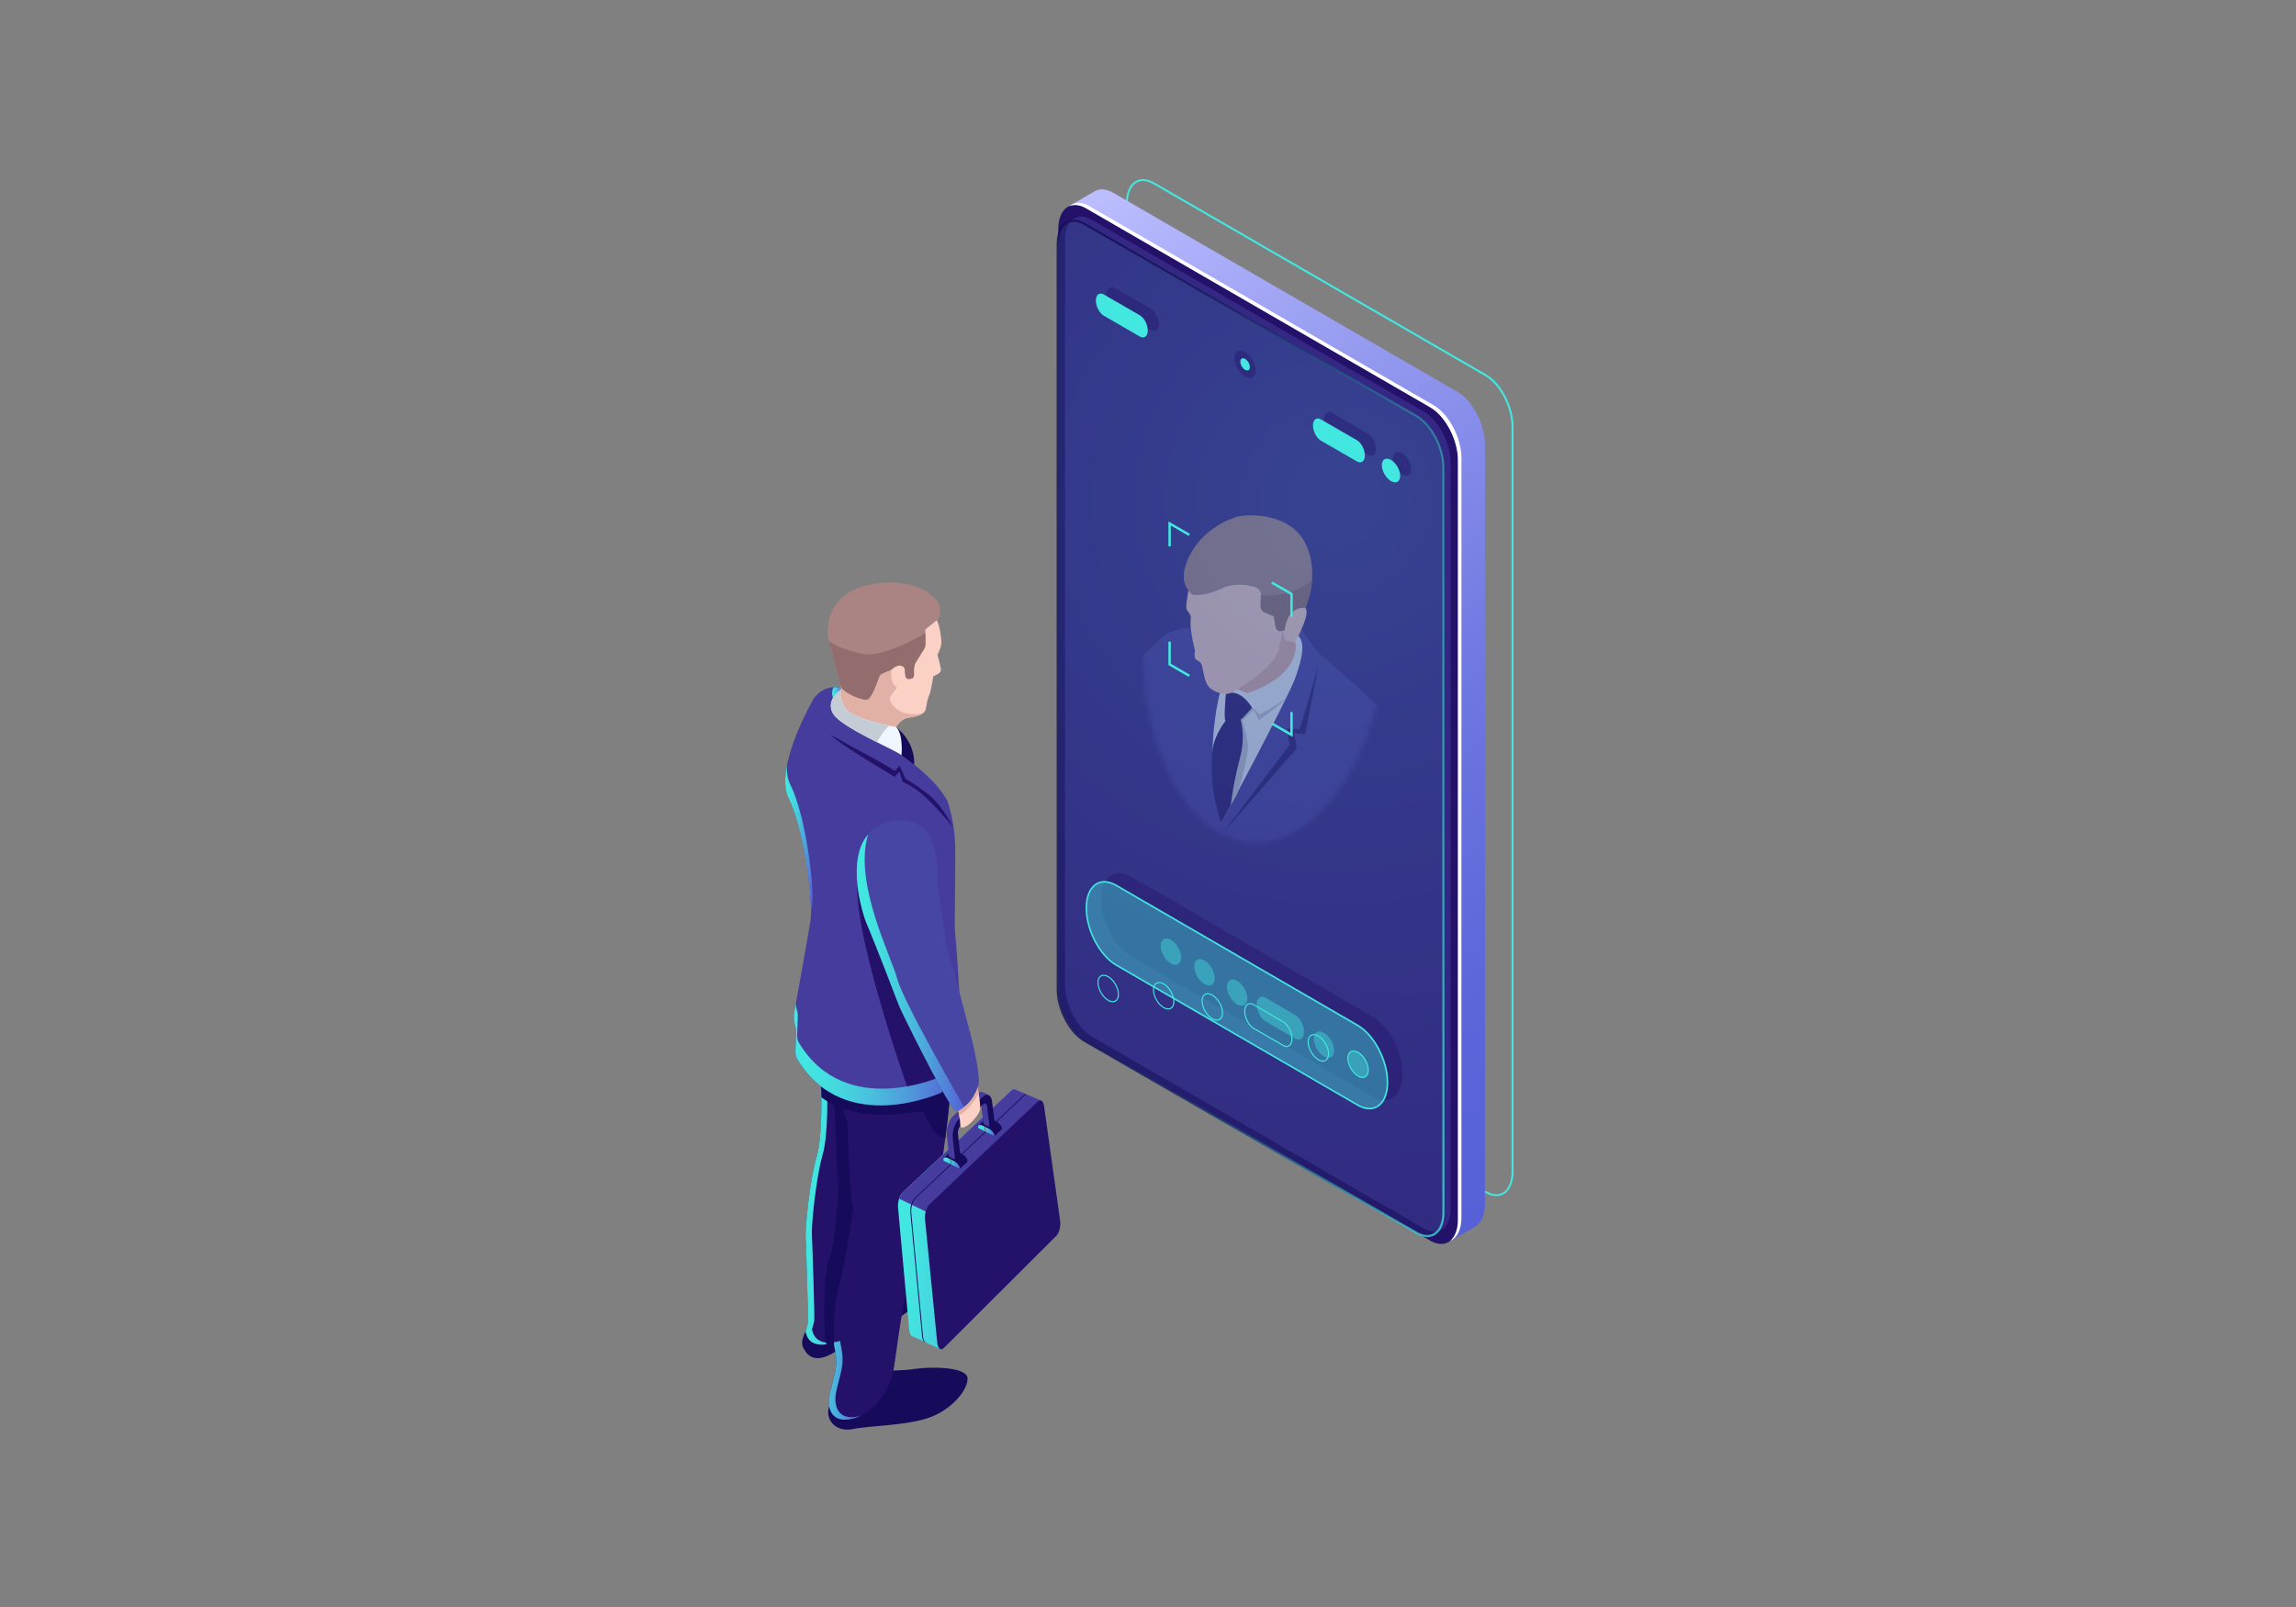 <svg width="500" height="350" viewBox="0 0 500 350" fill="none" xmlns="http://www.w3.org/2000/svg">
<rect x="0" y="0" width="500" height="350" fill="#808080" stroke="none"/>
<path d="M193.185 298.492C193.185 298.492 196.34 298.576 199.349 298.126C202.358 297.676 210.633 297.582 210.706 300.219C210.769 302.887 206.882 307.459 201.564 309.008C196.236 310.567 189.184 310.515 185.673 311.247C182.153 311.979 179.489 309.332 180.617 306.13C181.745 302.96 193.185 298.492 193.185 298.492Z" fill="#160A5B"/>
<path d="M175.435 289.995C175.435 289.995 174.264 292.077 174.829 293.302C175.393 294.536 176.908 297.592 181.902 294.39C186.843 291.209 196.34 286.605 196.34 286.605C196.34 286.605 201.752 283.267 201.418 279.595C201.094 275.953 196.121 276.675 196.121 276.675L175.435 289.995Z" fill="#160A5B"/>
<path d="M206.975 237.512C206.975 237.512 205.178 260.751 200.864 269.823C196.423 279.146 195.274 296.201 194.344 299.518C193.404 302.866 190.458 307.763 185.777 308.956C181.076 310.159 180.313 306.695 180.553 304.592C180.783 302.5 182.089 299.089 182.11 296.839C182.131 294.6 181.65 293.574 181.588 292.559C181.588 292.559 176.249 294.464 175.455 290.006C175.455 290.006 175.894 288.688 175.967 288.018C176.04 287.349 175.58 271.329 175.466 269.404C175.351 267.489 176.354 257.152 177.827 252.066C179.279 247.054 178.83 236.581 178.83 236.581L193.561 233.965L206.975 237.512Z" fill="#24126A"/>
<path d="M177.806 252.056C179.258 247.044 178.809 236.57 178.809 236.57L180.105 236.34C180.157 237.784 180.449 246.991 179.123 251.595C177.66 256.681 176.678 267.008 176.803 268.912C176.929 270.827 177.409 286.825 177.336 287.495C177.263 288.165 176.824 289.483 176.824 289.483C177.629 293.94 182.957 292.036 182.957 292.036C183.03 293.051 183.511 294.076 183.49 296.316C183.479 298.565 182.184 301.966 181.954 304.059C181.724 306.162 182.487 309.625 187.178 308.422C187.324 308.38 187.449 308.317 187.596 308.265C187.021 308.558 186.415 308.809 185.767 308.966C181.066 310.169 180.303 306.706 180.543 304.603C180.773 302.51 182.079 299.099 182.1 296.849C182.121 294.61 181.64 293.386 181.567 292.361C181.567 292.361 176.229 294.474 175.435 290.006C175.435 290.006 175.873 288.688 175.947 288.018C176.02 287.349 175.56 271.329 175.445 269.404C175.32 267.489 176.333 257.151 177.806 252.056Z" fill="url(#paint0_linear_970_32092)"/>
<path d="M183.177 238.098C183.177 238.098 183.239 241.686 184.65 244.679C184.65 244.679 184.629 257.047 185.83 263.325C185.83 263.325 183.897 276.205 182.665 280.317C181.421 284.481 181.578 292.549 181.578 292.549C181.578 292.549 180.972 292.821 180.105 292.884C179.238 292.946 179.217 277 180.544 274.175C181.86 271.36 182.874 259.15 182.383 255.477C181.902 251.846 182.08 241.477 181.432 239.677C180.795 237.888 182.236 236.884 182.236 236.884L183.177 238.098Z" fill="#160A5B"/>
<path d="M195.128 158.346C195.128 158.346 199.255 161.275 199.088 166.528L196.026 165.921C196.016 165.921 196.894 160.104 195.128 158.346Z" fill="#160A5B"/>
<path d="M193.948 242.785C184.148 243.413 178.862 238.966 178.862 238.966C178.841 237.512 178.81 236.57 178.81 236.57L193.541 233.954L206.976 237.512C206.976 237.512 206.621 242.053 205.858 247.902C203.455 248.257 201.052 242.063 201.052 242.063L194.345 242.722C194.345 242.712 203.717 242.157 193.948 242.785Z" fill="#160A5B"/>
<path d="M205.106 237.91C205.106 237.91 183.876 247.797 173.627 230.658C173.335 230.177 173.209 229.581 173.23 228.974L173.387 224.945C173.408 224.433 173.335 223.93 173.188 223.47C172.865 222.466 172.802 221.357 173 220.279C173.815 215.8 175.999 203.747 176.511 200.43C177.127 196.401 175.153 180.56 171.768 173.832C168.445 167.24 177.138 152.257 177.138 152.257C177.138 152.257 179.248 148.793 183.343 149.882C183.343 149.882 179.426 152.728 181.567 155.615C183.73 158.535 190.187 160.763 190.187 160.763C190.187 160.763 202.159 166.822 206.328 174.46C206.328 174.46 207.791 178.467 207.979 183.605C208.167 188.826 207.77 201.487 208 203.255C208.24 205.034 209.034 217.265 208.982 217.851C208.888 218.406 205.106 237.91 205.106 237.91Z" fill="#453C9E"/>
<path d="M181.41 152.015C181.086 151.189 181.191 150.394 181.483 149.693C182.048 149.661 182.643 149.682 183.322 149.871C183.322 149.871 182.121 150.749 181.41 152.015Z" fill="url(#paint1_linear_970_32092)"/>
<path d="M198.691 239.981C198.691 239.981 186.133 205.149 186.708 192.656C187.251 180.633 204.782 216.951 204.782 216.951L205.095 237.909C205.106 237.909 201.115 239.594 198.691 239.981Z" fill="#24126A"/>
<path d="M173.543 219.995C173.689 220.455 173.763 220.958 173.742 221.46L173.595 225.446C173.574 226.043 173.7 226.639 173.992 227.121C184.2 244.082 205.314 234.309 205.314 234.309C205.314 234.309 208.041 220.33 208.887 215.852C208.95 216.94 208.981 217.693 208.96 217.829C208.898 218.405 205.105 237.908 205.105 237.908C205.105 237.908 183.876 247.796 173.627 230.657C173.334 230.176 173.209 229.579 173.23 228.973L173.386 224.944C173.407 224.431 173.334 223.929 173.188 223.469C172.864 222.464 172.801 221.355 173 220.278C173.083 219.807 173.188 219.242 173.303 218.624C173.324 219.085 173.397 219.556 173.543 219.995Z" fill="url(#paint2_linear_970_32092)"/>
<path d="M172.091 170.85C175.466 177.515 177.44 193.21 176.824 197.196C176.772 197.563 176.688 198.054 176.594 198.609C176.636 192.875 174.745 179.785 171.736 173.821C170.806 171.969 170.848 169.427 171.36 166.748C171.318 168.286 171.517 169.709 172.091 170.85Z" fill="url(#paint3_linear_970_32092)"/>
<path d="M204.98 198.399C204.51 195.616 204.218 192.833 204.165 190.05C204.061 185.226 202.671 177.316 194.271 178.885C182.34 181.114 187.491 198.337 188.818 201.371C190.155 204.426 195.525 218.322 195.807 219.117C196.079 219.86 204.656 237.449 207.738 241.676C208.02 242.063 208.511 242.105 208.846 241.791C210.058 240.64 212.774 237.919 213.108 236.235C213.537 234.079 211.667 226.42 211.667 226.42C211.667 226.42 206.704 207.523 206.297 206.655C205.994 206.006 205.753 202.93 204.98 198.399Z" fill="#4846A5"/>
<path d="M194.919 158.723C194.919 158.723 195.838 156.546 198.001 156.274C200.153 156.002 201.376 155.374 201.585 154.558C201.794 153.742 201.794 152.769 202.305 151.555C202.817 150.352 203.225 147.401 203.214 147.338C203.204 147.265 204.823 146.742 204.896 146.02C204.97 145.298 204.102 142.735 204.186 142.536C204.28 142.337 205.126 140.747 205.001 139.522C204.865 138.309 204.698 136.54 204.029 135.065C203.371 133.59 198.785 124.675 187.094 129.498C175.173 134.416 184.252 144.325 183.061 150.938C183.061 150.938 181.985 152.35 183.949 154.684C185.924 157.038 191.628 157.436 194.919 158.723Z" fill="#FCD1C5"/>
<path d="M183.949 154.684C181.985 152.35 183.061 150.938 183.061 150.938C183.228 150.017 183.186 149.023 183.04 147.998L187.741 148.814C187.741 148.814 194.637 142.473 194.167 145.8C193.686 149.17 195.378 149.714 195.378 149.714L193.968 151.576C193.602 152.058 193.822 152.602 194.125 153.114C196.131 156.536 200.937 155.395 200.947 155.395C200.351 155.803 199.369 156.117 198.022 156.285C195.869 156.557 194.94 158.733 194.94 158.733C191.628 157.436 185.923 157.038 183.949 154.684Z" fill="#E2B1A6"/>
<path d="M204.5 131.623C204.5 131.623 205.346 134.019 204.03 135.065C202.713 136.111 201.512 137.095 201.512 137.095L201.543 140.182C201.543 140.632 201.428 141.061 201.188 141.437L199.527 144.084C199.203 144.597 199.036 145.194 199.036 145.8V147.077C199.036 147.454 198.764 147.768 198.409 147.82L197.97 147.883C197.583 147.935 197.228 147.652 197.176 147.244L196.977 145.487C196.977 145.487 196.089 144.084 194.146 145.811L192.401 146.564C191.91 146.774 191.534 147.182 191.346 147.705C190.866 149.075 189.821 151.796 189.037 152.256C187.972 152.884 183.855 150.812 183.312 149.871C182.769 148.929 181.39 142.651 180.533 139.679C179.687 136.729 180.209 129.436 188.954 127.427C197.657 125.439 203.267 129.017 204.5 131.623Z" fill="#AA8383"/>
<path d="M183.322 149.871C182.779 148.929 181.4 142.651 180.543 139.68C180.543 139.68 183.949 141.898 188.379 142.494C192.808 143.091 201.522 137.922 201.522 137.922L201.543 140.182C201.543 140.632 201.428 141.061 201.187 141.438L199.526 144.085C199.202 144.597 199.035 145.194 199.035 145.801V147.077C199.035 147.454 198.763 147.768 198.408 147.82L197.969 147.883C197.583 147.935 197.228 147.653 197.175 147.245L196.977 145.487C196.977 145.487 196.089 144.085 194.146 145.811L191.628 146.91C191.628 146.91 190.102 151.639 189.047 152.267C187.992 152.874 183.876 150.802 183.322 149.871Z" fill="#936D6D"/>
<path d="M183.145 150.174C183.145 150.174 179.697 152.392 181.41 155.405C183.144 158.45 195.702 163.682 196.319 164.488C196.319 164.488 196.779 159.863 195.117 158.346C195.117 158.346 185.527 156.651 184.043 154.202C182.57 151.764 183.145 150.174 183.145 150.174Z" fill="#F0F6FF"/>
<path d="M183.145 150.174C183.145 150.174 182.559 151.775 184.043 154.202C185.171 156.054 190.928 157.477 193.665 158.063C193.665 158.063 192.652 158.67 190.959 161.663C187.094 159.706 182.413 157.195 181.41 155.416C179.697 152.382 183.145 150.174 183.145 150.174Z" fill="#C4CCD6"/>
<path d="M180.805 159.999C180.805 159.999 186.394 163.138 189.131 164.561C191.869 165.984 194.867 167.888 194.867 167.888L195.912 166.8L197.186 169.594C197.186 169.594 201.512 172.147 203.549 174.302C205.597 176.479 207.164 179.356 207.383 180.015C207.383 180.015 201.919 172.89 197.677 170.839L196.539 170.274L195.881 168.045L194.846 169.196C194.825 169.207 182.508 161.903 180.805 159.999Z" fill="#24126A"/>
<path d="M195.797 261.076C195.974 260.5 196.246 259.998 196.57 259.695L220.244 237.491C220.86 236.916 221.466 237.324 221.612 238.402L224.903 263.294C225.06 264.455 224.663 265.91 224.026 266.538L203.946 286.324L204.729 293.826L198.544 290.97V290.959C198.262 290.781 198.064 290.352 198.001 289.703L195.556 262.928C195.525 262.321 195.608 261.662 195.797 261.076Z" fill="url(#paint4_linear_970_32092)"/>
<path d="M226.773 239.72L221.111 237.313L220.933 237.24C220.724 237.198 220.494 237.271 220.264 237.491L196.59 259.694C196.266 259.997 195.995 260.5 195.807 261.075L196.674 261.494L201.615 263.879L222.364 243.957L226.773 239.72Z" fill="#453C9E"/>
<path d="M230.023 269.174L205.575 293.553C204.896 294.233 204.238 293.763 204.113 292.496L201.438 265.532C201.323 264.361 201.762 262.917 202.42 262.289L225.98 239.929C226.585 239.353 227.212 239.761 227.359 240.849L230.869 265.909C231.036 267.081 230.66 268.535 230.023 269.174Z" fill="#24126A"/>
<path d="M200.999 291.011L198.45 264.141C198.335 262.98 198.785 261.536 199.443 260.918L223.065 238.642C223.253 238.464 223.441 238.38 223.618 238.38C223.389 238.286 223.127 238.349 222.866 238.6L199.244 260.877C198.586 261.494 198.147 262.938 198.252 264.099L200.801 290.969C200.884 291.838 201.198 292.361 201.626 292.361C201.281 292.214 201.062 291.722 200.999 291.011Z" fill="#160A5B"/>
<path d="M209.452 251.303L208.188 250.675C207.906 250.529 207.634 250.487 207.404 250.55L207.3 250.581C207.175 250.613 207.112 250.759 207.133 250.968L207.164 251.209L210.716 252.977L210.685 252.737C210.664 252.527 210.56 252.297 210.413 252.13L210.298 251.994C210.027 251.68 209.734 251.45 209.452 251.303Z" fill="#160A5B"/>
<path d="M209.045 254.557L210.727 252.977L207.195 250.665L205.534 252.214L209.045 254.557Z" fill="#160A5B"/>
<path d="M207.78 252.883L206.516 252.255C206.234 252.109 205.962 252.067 205.733 252.13L205.628 252.161C205.503 252.193 205.44 252.339 205.461 252.548L205.482 252.789L209.045 254.568L209.013 254.327C208.992 254.118 208.888 253.888 208.742 253.72L208.627 253.584C208.355 253.26 208.062 253.03 207.78 252.883Z" fill="url(#paint5_linear_970_32092)"/>
<path d="M207.038 253.553L206.913 252.454L207.018 252.506L207.143 253.605L207.038 253.553Z" fill="#722318"/>
<path d="M206.913 252.454L208.637 250.895L208.731 250.947L207.018 252.506L206.913 252.454Z" fill="#722318"/>
<path d="M216.943 244.251L215.689 243.634C215.407 243.498 215.135 243.456 214.916 243.508L214.822 243.54C214.697 243.571 214.634 243.717 214.665 243.916L214.697 244.157L218.228 245.894L218.196 245.653C218.176 245.454 218.061 245.224 217.914 245.057L217.789 244.921C217.517 244.617 217.225 244.387 216.943 244.251Z" fill="#160A5B"/>
<path d="M216.577 247.442L218.218 245.883L214.707 243.623L213.088 245.14L216.577 247.442Z" fill="#160A5B"/>
<path d="M215.303 245.789L214.049 245.172C213.767 245.036 213.495 244.994 213.276 245.046L213.172 245.078C213.046 245.109 212.983 245.255 213.015 245.454L213.046 245.695L216.588 247.442L216.557 247.202C216.536 247.003 216.421 246.773 216.274 246.605L216.16 246.469C215.888 246.166 215.595 245.936 215.303 245.789Z" fill="url(#paint6_linear_970_32092)"/>
<path d="M214.582 246.448L214.446 245.37L214.551 245.422L214.687 246.5L214.582 246.448Z" fill="#722318"/>
<path d="M214.446 245.371L216.139 243.854L216.222 243.895L214.551 245.423L214.446 245.371Z" fill="#722318"/>
<path d="M206.182 247.232L206.683 251.878L207.801 250.821L207.299 246.312C207.226 245.652 207.519 244.794 207.958 244.397L212.753 239.929C213.181 239.531 213.589 239.73 213.662 240.379L214.195 244.805L215.292 243.769L214.738 239.228C214.561 237.815 213.662 237.376 212.732 238.244L207.623 242.995C206.673 243.895 206.025 245.788 206.182 247.232Z" fill="#453C9E"/>
<path d="M214.456 239.573L212.461 239.416L206.746 245.338L206.537 248.906L206.683 251.888L207.989 252.547V248.823L208.031 246.29L209.212 244.428C209.212 244.428 211.353 242.492 211.374 242.44C211.395 242.367 214.456 239.573 214.456 239.573Z" fill="#453C9E"/>
<path d="M215.511 245.454L214.205 244.806L213.818 241.541L215.051 241.614L215.417 241.667L215.511 245.454Z" fill="#453C9E"/>
<path d="M215.354 238.538L213.954 237.857C213.954 237.857 214.33 238.653 214.341 238.642C214.351 238.632 214.8 238.799 214.811 238.799L215.354 238.538Z" fill="#453C9E"/>
<path d="M207.477 247.881L207.989 252.537L209.107 251.481L208.606 246.96C208.533 246.301 208.825 245.443 209.254 245.046L214.049 240.567C214.477 240.17 214.885 240.368 214.958 241.017L215.501 245.454L216.598 244.418L216.034 239.877C215.856 238.454 214.958 238.014 214.018 238.893L208.909 243.654C207.969 244.533 207.321 246.427 207.477 247.881Z" fill="#160A5B"/>
<path d="M212.754 236.057C212.754 236.057 213.642 240.535 213.422 241.675C213.203 242.816 211.207 245.076 209.985 245.515C208.763 245.955 209.243 244.385 208.951 243.412C208.658 242.45 208.689 240.315 208.689 240.315L212.754 236.057Z" fill="#FCD1C5"/>
<path d="M208.689 240.326L212.753 236.057C212.753 236.057 212.93 236.977 213.108 238.076C213.108 238.087 211.624 241.477 208.835 242.9C208.678 241.843 208.689 240.326 208.689 240.326Z" fill="#E2B1A6"/>
<path d="M213.066 236.382C213.066 236.382 211.677 241.279 208.01 241.854L209.19 236.497C209.19 236.497 212.272 235.482 212.366 235.461C212.46 235.451 213.066 236.382 213.066 236.382Z" fill="#4846A5"/>
<path d="M189.058 181.711C185.757 192.227 194.178 208.445 195.421 213.258C196.675 218.144 209.797 240.85 209.797 240.86L209.786 240.871C209.859 241.007 209.912 241.101 209.912 241.101C209.64 241.331 209.327 241.582 209.076 241.739C208.731 241.886 208.888 241.875 208.501 241.99C208.23 242.053 207.947 241.948 207.749 241.687C204.677 237.46 196.089 219.881 195.818 219.128C195.536 218.333 190.166 204.437 188.828 201.382C187.752 198.934 184.211 187.288 189.058 181.711Z" fill="url(#paint7_linear_970_32092)"/>
<path d="M325.868 260.52C325.106 260.52 324.28 260.28 323.445 259.788L251.137 217.977C247.857 216.083 245.192 210.987 245.192 206.613V44.327C245.192 41.983 245.966 40.194 247.313 39.42C248.442 38.771 249.873 38.876 251.346 39.723L323.654 81.535C326.934 83.429 329.598 88.524 329.598 92.898V255.184C329.598 257.528 328.825 259.317 327.477 260.091C326.986 260.384 326.453 260.52 325.868 260.52ZM248.912 39.42C248.41 39.42 247.93 39.545 247.512 39.786C246.289 40.487 245.6 42.151 245.6 44.338V206.624C245.6 210.861 248.17 215.79 251.336 217.621L323.643 259.432C324.98 260.207 326.265 260.311 327.258 259.746C328.48 259.045 329.17 257.381 329.17 255.195V92.908C329.17 88.671 326.6 83.743 323.434 81.911L251.127 40.09C250.364 39.639 249.601 39.42 248.912 39.42Z" fill="#42E8E0"/>
<path d="M315.505 270.471L311.723 260.196L245.266 221.764C241.933 219.839 239.227 214.659 239.227 210.212L239.238 63.182L232.562 45.028L238.412 41.648V41.658C239.478 41.031 240.857 41.083 242.382 41.962L317.354 85.322C320.687 87.247 323.393 92.427 323.393 96.874L323.382 262.246C323.382 264.643 322.599 266.338 321.355 267.091V267.101L315.505 270.471Z" fill="url(#paint8_linear_970_32092)"/>
<path d="M311.472 88.712L236.5 45.352C233.168 43.427 230.462 45.467 230.462 49.924L230.451 215.297C230.451 219.744 233.157 224.924 236.49 226.849L311.462 270.209C314.794 272.134 317.5 270.094 317.5 265.636L317.511 100.263C317.511 95.817 314.805 90.637 311.472 88.712Z" fill="#24126A"/>
<path d="M317.49 265.637L317.501 100.264C317.501 95.817 314.795 90.638 311.462 88.713L236.501 45.352C235.164 44.578 233.931 44.453 232.928 44.861C234.025 43.992 235.561 43.929 237.253 44.913L312.225 88.273C315.557 90.198 318.263 95.378 318.263 99.825L318.253 265.198C318.253 267.866 317.281 269.655 315.787 270.262C316.842 269.414 317.49 267.813 317.49 265.637Z" fill="white"/>
<path opacity="0.51" d="M310.093 89.674L237.775 47.873C234.546 46.011 231.935 47.989 231.935 52.3V214.586C231.935 218.897 234.546 223.898 237.775 225.761L310.082 267.572C313.311 269.435 315.922 267.457 315.922 263.146V100.86C315.933 96.549 313.321 91.547 310.093 89.674Z" fill="#453C9E"/>
<path opacity="0.8" d="M310.803 269.435C310.03 269.435 309.205 269.194 308.369 268.703L236.062 226.891C232.781 224.987 230.106 219.881 230.106 215.507V53.221C230.106 50.867 230.89 49.077 232.238 48.292C233.377 47.633 234.808 47.748 236.291 48.606L308.599 90.418C311.879 92.322 314.554 97.428 314.554 101.802V264.088C314.554 266.442 313.77 268.232 312.423 269.016C311.932 269.299 311.378 269.435 310.803 269.435ZM233.847 48.334C233.345 48.334 232.875 48.449 232.468 48.69C231.256 49.391 230.566 51.044 230.566 53.221V215.507C230.566 219.734 233.136 224.662 236.291 226.483L308.599 268.294C309.926 269.058 311.2 269.173 312.193 268.608C313.405 267.907 314.094 266.254 314.094 264.078V101.792C314.094 97.564 311.524 92.636 308.369 90.816L236.051 49.004C235.278 48.565 234.526 48.334 233.847 48.334Z" fill="url(#paint9_linear_970_32092)"/>
<g opacity="0.6">
<mask id="mask0_970_32092" style="mask-type:luminance" maskUnits="userSpaceOnUse" x="248" y="91" width="55" height="93">
<path d="M302.158 139.247C303.925 113.795 293.464 92.334 278.792 91.311C264.12 90.289 250.792 110.093 249.024 135.545C247.256 160.996 257.718 182.458 272.39 183.48C287.062 184.502 300.39 164.698 302.158 139.247Z" fill="white"/>
</mask>
<g mask="url(#mask0_970_32092)">
<path d="M224.1 157.613L226.67 155.614C226.67 155.614 240.523 147.913 245.131 145.413C247.628 144.063 250.219 141.646 252.068 139.71C253.875 137.827 256.372 136.78 258.974 136.759L283.233 136.634C283.233 136.634 286.064 141.164 287.015 142.064C287.715 142.723 294.297 148.248 299.019 152.8C301.631 155.321 303.532 158.471 304.525 161.966C307.231 171.508 307.189 190.74 307.597 204.488C307.597 204.488 305.925 205.137 301.767 206.027C297.64 206.906 298.152 206.34 298.152 206.34C298.152 206.34 291.957 220.288 283.557 221.638C275.157 222.988 263.842 219.053 261.826 205.849C261.826 205.849 245.454 203.39 241.014 201.569C240.607 201.402 240.461 200.9 240.732 200.544C242.717 197.907 250.093 187.705 250.793 181.061C251.608 173.381 251.357 162.227 250.751 159.172C250.751 159.172 238.402 163.828 234.464 164.655C234.464 164.655 219.43 181.197 213.151 185.696C213.151 185.696 215.303 182.306 210.978 180.015L224.1 157.613Z" fill="#453C9E"/>
<path d="M265.649 150.959C265.649 150.959 261.847 164.99 265.869 179.398C265.869 179.398 280.485 152.089 282.073 147.652C283.661 143.216 284.236 140.077 282.752 138.486C281.269 136.896 268.063 145.12 268.063 145.12L265.649 150.959Z" fill="#F0F6FF"/>
<path d="M269.411 172.952C269.411 172.952 272.19 164.414 271.709 161.662C271.229 158.91 270.529 156.933 270.529 156.933L273.036 154.61L274.143 156.912C274.143 156.912 279.67 152.852 280.036 152.099C280.036 152.099 275.585 155.154 274.185 155.614C274.185 155.614 273.527 154.516 272.649 154.149C271.772 153.773 269.599 156.765 269.599 156.765L269.191 161.945L267.008 174.019L267.77 175.809L269.411 172.952Z" fill="#C4CCD6"/>
<path d="M266.966 151.116C266.966 151.116 266.433 156.63 266.893 157.017C267.353 157.404 269.056 157.436 269.85 156.986C270.644 156.546 272.66 154.14 272.66 154.14C272.66 154.14 270.194 149.776 266.966 151.116Z" fill="#24126A"/>
<path d="M269.954 156.012C269.954 156.012 271.448 159.841 270.017 165.125C268.585 170.409 268.042 175.327 268.042 175.327L265.869 179.408C265.869 179.408 263.163 171.424 264.051 163.409C264.448 159.81 267.196 156.619 267.196 156.619L269.954 156.012Z" fill="#24126A"/>
<path d="M258.817 128.588C258.817 128.588 258.149 131.999 258.389 132.648C258.629 133.296 259.496 133.725 259.288 135.054C259.079 136.383 259.841 140.359 260.238 141.678C260.238 141.678 259.946 143.09 260.343 143.53C260.74 143.969 261.252 143.948 261.628 144.618C262.004 145.287 262.129 148.73 263.519 149.881C264.908 151.032 266.726 151.272 267.656 151.021C268.586 150.77 269.547 150.059 269.547 150.059L271.647 150.938C271.647 150.938 282.512 147.851 282.178 140.202L282.168 139.397C282.168 139.397 282.941 138.319 283.16 137.607C283.38 136.896 285.187 133.715 284.278 132.344C284.278 132.344 288.488 115.697 275.502 114.693C262.505 113.688 260.552 122.812 258.817 128.588Z" fill="#FCD1C5"/>
<path d="M282.178 140.202V140.108C281.635 139.784 281.102 139.574 280.684 139.658C279.2 139.92 279.535 136.833 279.535 136.833C279.535 136.833 279.263 137.388 278.5 141.343C277.738 145.287 269.547 150.069 269.547 150.069L271.647 150.948C271.647 150.938 282.512 147.861 282.178 140.202Z" fill="#E2B1A6"/>
<path d="M258.88 121.368C257.605 124.068 256.999 127.311 259.664 129.498C259.664 129.498 261.899 130.105 266.141 128.138C269.004 126.809 271.856 127.395 273.423 127.918C274.144 128.159 274.614 128.849 274.593 129.613L274.53 131.988C274.509 132.606 274.875 133.171 275.439 133.411L277.414 134.248L277.8 136.55C277.915 137.231 278.615 137.639 279.263 137.408L279.765 137.231C279.765 137.231 280.057 132.103 284.278 132.365C284.278 132.365 287.694 124.957 284.194 118.187C280.694 111.417 271.083 111.899 269.035 112.663C266.339 113.678 266.716 113.521 265.169 114.483C262.474 116.126 260.228 118.491 258.88 121.368Z" fill="#AA8383"/>
<path d="M293.45 173.601C293.45 173.601 291.486 188.124 290.671 192.236L284.309 195.595L295.602 194.904L293.45 173.601Z" fill="#24126A"/>
<path d="M284.277 132.345C284.277 132.345 285.437 129.833 285.709 126.401C280.454 130.566 274.582 129.593 274.582 129.593L274.519 131.968C274.499 132.585 274.864 133.15 275.428 133.391L277.403 134.228L277.789 136.53C277.904 137.21 278.604 137.618 279.252 137.388L279.754 137.21C279.764 137.22 280.057 132.083 284.277 132.345Z" fill="#936D6D"/>
<path d="M287.088 145.109C287.088 145.109 283.724 156.682 283.024 158.911L280.318 158.628L280.809 162.29L266.225 181.543L282.418 162.928L281.781 159.664L284.236 159.925L287.088 145.109Z" fill="#24126A"/>
<path d="M272.775 208.015C272.775 208.015 306.969 206.895 307.847 206.278C308.725 205.66 308.871 196.84 308.798 191.734C308.746 188.155 308.787 174.134 305.726 164.299C308.129 172.628 306.865 202.061 305.778 203.557C304.692 205.054 272.158 205.922 272.158 205.922C272.503 207.157 272.775 208.015 272.775 208.015Z" fill="#263649"/>
</g>
</g>
<g opacity="0.3">
<path opacity="0.5" d="M308.474 90.617L236.166 48.805C232.938 46.943 230.326 48.92 230.326 53.221V215.507C230.326 219.818 232.938 224.819 236.166 226.682L308.474 268.493C311.702 270.356 314.314 268.378 314.314 264.067V101.781C314.314 97.481 311.702 92.479 308.474 90.617Z" fill="url(#paint10_radial_970_32092)"/>
</g>
<path opacity="0.4" d="M307.335 102.231C307.335 100.954 306.436 99.406 305.339 98.767C304.232 98.129 303.344 98.642 303.344 99.918C303.344 101.195 304.242 102.744 305.339 103.382C306.447 104.031 307.335 103.507 307.335 102.231Z" fill="#24126A"/>
<path d="M304.911 103.633C304.911 102.357 304.012 100.808 302.915 100.17C301.808 99.532 300.92 100.044 300.92 101.321C300.92 102.597 301.818 104.146 302.915 104.784C304.012 105.433 304.911 104.91 304.911 103.633Z" fill="#42E8E0"/>
<path opacity="0.4" d="M290.086 94.561L297.911 99.082C298.862 99.636 299.645 99.05 299.645 97.774C299.645 96.497 298.872 95.011 297.911 94.457L290.086 89.937C289.135 89.382 288.352 89.968 288.352 91.245C288.352 92.532 289.135 94.017 290.086 94.561Z" fill="#24126A"/>
<path d="M287.662 95.974L295.487 100.494C296.438 101.048 297.222 100.462 297.222 99.186C297.222 97.909 296.448 96.424 295.487 95.869L287.662 91.349C286.711 90.794 285.928 91.38 285.928 92.657C285.928 93.933 286.701 95.419 287.662 95.974Z" fill="#42E8E0"/>
<path opacity="0.4" d="M242.81 67.367L250.636 71.887C251.586 72.442 252.37 71.856 252.37 70.579C252.37 69.303 251.597 67.817 250.636 67.263L242.81 62.742C241.86 62.188 241.076 62.774 241.076 64.05C241.076 65.327 241.86 66.813 242.81 67.367Z" fill="#24126A"/>
<path d="M240.387 68.77L248.212 73.29C249.163 73.844 249.946 73.258 249.946 71.982C249.946 70.705 249.173 69.219 248.212 68.665L240.387 64.145C239.436 63.59 238.652 64.176 238.652 65.453C238.652 66.74 239.425 68.215 240.387 68.77Z" fill="#42E8E0"/>
<path opacity="0.4" d="M273.454 80.686C273.454 82.162 272.419 82.758 271.145 82.015C269.87 81.283 268.836 79.483 268.836 78.008C268.836 76.532 269.87 75.936 271.145 76.679C272.419 77.422 273.454 79.211 273.454 80.686Z" fill="#24126A"/>
<path d="M272.179 79.955C272.179 80.614 271.719 80.875 271.145 80.551C270.58 80.227 270.11 79.421 270.11 78.762C270.11 78.103 270.57 77.841 271.145 78.165C271.719 78.49 272.179 79.295 272.179 79.955Z" fill="#42E8E0"/>
<path d="M281.518 160.512L276.838 157.802L277.099 157.352L280.996 159.601V155.092H281.518V160.512Z" fill="#42E8E0"/>
<path d="M281.518 134.321H280.996V129.519L276.838 127.112L277.099 126.662L281.518 129.215V134.321Z" fill="#42E8E0"/>
<path d="M254.972 118.983H254.449V113.562L259.13 116.272L258.869 116.722L254.972 114.473V118.983Z" fill="#42E8E0"/>
<path d="M258.869 147.422L254.449 144.858V139.752H254.972V144.555L259.13 146.961L258.869 147.422Z" fill="#42E8E0"/>
<path opacity="0.4" d="M298.935 221.451L246.331 190.95C242.748 188.868 239.843 191.065 239.833 195.857C239.823 200.639 242.727 206.206 246.311 208.288L298.914 238.788C302.497 240.871 305.402 238.673 305.412 233.881C305.412 229.089 302.518 223.533 298.935 221.451Z" fill="#24126A"/>
<path opacity="0.4" d="M295.664 223.333L243.061 192.833C239.477 190.751 236.573 192.948 236.563 197.74C236.552 202.532 239.456 208.088 243.04 210.171L295.643 240.671C299.227 242.753 302.131 240.556 302.142 235.764C302.152 230.972 299.248 225.416 295.664 223.333Z" fill="#42E8E0"/>
<path d="M298.235 241.624C297.399 241.624 296.49 241.352 295.571 240.818L242.967 210.318C239.342 208.215 236.396 202.575 236.406 197.741C236.406 195.167 237.263 193.189 238.747 192.342C239.979 191.63 241.546 191.756 243.166 192.687L295.769 223.188C299.395 225.291 302.341 230.931 302.33 235.765C302.33 238.339 301.474 240.316 299.99 241.164C299.447 241.467 298.862 241.624 298.235 241.624ZM240.481 192.227C239.906 192.227 239.373 192.363 238.903 192.635C237.535 193.43 236.741 195.292 236.741 197.741C236.741 202.47 239.603 207.974 243.134 210.025L295.738 240.525C297.242 241.394 298.695 241.519 299.812 240.871C301.181 240.075 301.975 238.213 301.975 235.765C301.975 231.035 299.112 225.531 295.581 223.481L242.978 192.98C242.111 192.478 241.264 192.227 240.481 192.227Z" fill="#42E8E0"/>
<path opacity="0.4" d="M297.973 233.075C297.973 231.652 296.981 229.926 295.748 229.214C294.515 228.503 293.522 229.078 293.522 230.501C293.522 231.924 294.515 233.651 295.748 234.362C296.97 235.063 297.973 234.488 297.973 233.075Z" fill="#42E8E0"/>
<path d="M296.741 234.781C296.417 234.781 296.051 234.677 295.686 234.457C294.422 233.725 293.408 231.946 293.408 230.491C293.408 229.759 293.659 229.215 294.119 228.943C294.578 228.681 295.174 228.734 295.811 229.1C297.075 229.832 298.089 231.611 298.089 233.065C298.089 233.798 297.838 234.342 297.378 234.614C297.19 234.729 296.971 234.781 296.741 234.781ZM294.756 229.016C294.568 229.016 294.39 229.058 294.234 229.152C293.847 229.372 293.638 229.853 293.638 230.491C293.638 231.873 294.61 233.557 295.801 234.248C296.354 234.572 296.877 234.624 297.253 234.405C297.639 234.185 297.848 233.714 297.848 233.065C297.848 231.684 296.877 230 295.686 229.309C295.362 229.121 295.038 229.016 294.756 229.016Z" fill="#42E8E0"/>
<path opacity="0.4" d="M290.545 228.806C290.545 227.383 289.553 225.656 288.32 224.945C287.087 224.233 286.095 224.809 286.095 226.232C286.095 227.655 287.087 229.381 288.32 230.093C289.553 230.804 290.545 230.229 290.545 228.806Z" fill="#42E8E0"/>
<path d="M288.091 231.223C287.767 231.223 287.401 231.118 287.035 230.898C285.771 230.166 284.758 228.387 284.758 226.933C284.758 226.2 285.009 225.656 285.468 225.384C285.928 225.123 286.523 225.175 287.161 225.541C288.425 226.274 289.438 228.052 289.438 229.507C289.438 230.239 289.188 230.783 288.728 231.055C288.54 231.17 288.331 231.223 288.091 231.223ZM286.116 225.457C285.928 225.457 285.75 225.499 285.594 225.593C285.207 225.813 284.998 226.284 284.998 226.933C284.998 228.314 285.97 229.999 287.161 230.689C287.714 231.013 288.237 231.066 288.613 230.846C289 230.626 289.208 230.145 289.208 229.507C289.208 228.126 288.237 226.441 287.046 225.75C286.711 225.562 286.398 225.457 286.116 225.457Z" fill="#42E8E0"/>
<path d="M265.001 222.309C264.677 222.309 264.311 222.204 263.946 221.984C262.681 221.252 261.668 219.473 261.668 218.019C261.668 217.286 261.919 216.742 262.378 216.47C262.838 216.209 263.434 216.261 264.071 216.627C265.325 217.36 266.348 219.138 266.348 220.593C266.348 221.325 266.098 221.869 265.638 222.141C265.44 222.246 265.231 222.309 265.001 222.309ZM263.016 216.543C262.828 216.543 262.65 216.585 262.493 216.679C262.107 216.899 261.898 217.38 261.898 218.019C261.898 219.4 262.869 221.084 264.06 221.775C264.614 222.099 265.137 222.152 265.513 221.932C265.899 221.712 266.108 221.231 266.108 220.593C266.108 219.212 265.137 217.527 263.946 216.836C263.622 216.648 263.298 216.543 263.016 216.543Z" fill="#42E8E0"/>
<path opacity="0.4" d="M271.635 217.475C271.635 216.052 270.643 214.325 269.41 213.614C268.177 212.902 267.185 213.478 267.185 214.901C267.185 216.324 268.177 218.05 269.41 218.762C270.632 219.473 271.635 218.898 271.635 217.475Z" fill="#42E8E0"/>
<path d="M254.407 219.871C254.083 219.871 253.717 219.766 253.352 219.546C252.088 218.814 251.074 217.035 251.074 215.581C251.074 214.848 251.325 214.304 251.785 214.032C252.244 213.76 252.84 213.823 253.477 214.189C254.741 214.922 255.755 216.7 255.755 218.155C255.755 218.887 255.504 219.431 255.044 219.703C254.856 219.808 254.637 219.871 254.407 219.871ZM252.422 214.105C252.234 214.105 252.056 214.147 251.9 214.241C251.513 214.461 251.304 214.943 251.304 215.581C251.304 216.962 252.276 218.647 253.467 219.337C254.02 219.661 254.543 219.714 254.919 219.494C255.305 219.274 255.514 218.803 255.514 218.155C255.514 216.774 254.543 215.089 253.352 214.398C253.028 214.2 252.714 214.105 252.422 214.105Z" fill="#42E8E0"/>
<path opacity="0.4" d="M264.52 213.038C264.52 211.615 263.527 209.889 262.295 209.177C261.062 208.466 260.069 209.041 260.069 210.464C260.069 211.887 261.062 213.614 262.295 214.325C263.517 215.037 264.52 214.461 264.52 213.038Z" fill="#42E8E0"/>
<path d="M242.33 218.29C242.006 218.29 241.64 218.185 241.275 217.966C240.01 217.233 238.997 215.455 238.997 214C238.997 213.268 239.248 212.724 239.707 212.452C240.167 212.19 240.763 212.242 241.4 212.609C242.664 213.341 243.678 215.12 243.678 216.574C243.678 217.307 243.427 217.851 242.967 218.123C242.769 218.227 242.56 218.29 242.33 218.29ZM240.345 212.525C240.157 212.525 239.979 212.567 239.822 212.661C239.436 212.881 239.227 213.351 239.227 214C239.227 215.381 240.199 217.066 241.39 217.756C241.943 218.081 242.466 218.133 242.842 217.913C243.228 217.694 243.437 217.212 243.437 216.574C243.437 215.193 242.466 213.508 241.275 212.818C240.94 212.629 240.627 212.525 240.345 212.525Z" fill="#42E8E0"/>
<path opacity="0.4" d="M257.207 208.56C257.207 207.137 256.215 205.41 254.982 204.699C253.749 203.987 252.757 204.563 252.757 205.986C252.757 207.409 253.749 209.135 254.982 209.847C256.215 210.548 257.207 209.972 257.207 208.56Z" fill="#42E8E0"/>
<path opacity="0.4" d="M275.595 222.465L282.031 226.19C283.097 226.808 283.953 226.159 283.964 224.736C283.964 223.313 283.107 221.66 282.041 221.042L275.606 217.317C274.54 216.7 273.683 217.349 273.673 218.772C273.662 220.195 274.53 221.848 275.595 222.465Z" fill="#42E8E0"/>
<path d="M280.191 228.042C279.93 228.042 279.648 227.958 279.366 227.791L272.93 224.066C271.833 223.428 270.945 221.733 270.945 220.268C270.945 219.473 271.206 218.866 271.677 218.604C272.063 218.385 272.554 218.416 273.056 218.709L279.491 222.444C280.588 223.083 281.476 224.778 281.476 226.243C281.476 227.038 281.215 227.634 280.745 227.906C280.578 227.99 280.39 228.042 280.191 228.042ZM273.056 223.857L279.491 227.582C279.92 227.833 280.317 227.864 280.63 227.686C281.017 227.467 281.236 226.933 281.236 226.232C281.236 224.851 280.4 223.24 279.376 222.643L272.941 218.908C272.512 218.657 272.105 218.625 271.802 218.803C271.415 219.023 271.196 219.556 271.196 220.257C271.186 221.649 272.021 223.26 273.056 223.857Z" fill="#42E8E0"/>
<defs>
<linearGradient id="paint0_linear_970_32092" x1="190.049" y1="273.343" x2="175.153" y2="272.297" gradientUnits="userSpaceOnUse">
<stop stop-color="#5761D7"/>
<stop offset="0.073" stop-color="#5472D8"/>
<stop offset="0.279" stop-color="#4E9CDB"/>
<stop offset="0.48" stop-color="#49BDDD"/>
<stop offset="0.671" stop-color="#45D5DF"/>
<stop offset="0.849" stop-color="#43E3E0"/>
<stop offset="1" stop-color="#42E8E0"/>
</linearGradient>
<linearGradient id="paint1_linear_970_32092" x1="183.247" y1="150.956" x2="181.212" y2="150.813" gradientUnits="userSpaceOnUse">
<stop stop-color="#5761D7"/>
<stop offset="0.073" stop-color="#5472D8"/>
<stop offset="0.279" stop-color="#4E9CDB"/>
<stop offset="0.48" stop-color="#49BDDD"/>
<stop offset="0.671" stop-color="#45D5DF"/>
<stop offset="0.849" stop-color="#43E3E0"/>
<stop offset="1" stop-color="#42E8E0"/>
</linearGradient>
<linearGradient id="paint2_linear_970_32092" x1="208.176" y1="228.882" x2="172.512" y2="226.376" gradientUnits="userSpaceOnUse">
<stop stop-color="#5761D7"/>
<stop offset="0.073" stop-color="#5472D8"/>
<stop offset="0.279" stop-color="#4E9CDB"/>
<stop offset="0.48" stop-color="#49BDDD"/>
<stop offset="0.671" stop-color="#45D5DF"/>
<stop offset="0.849" stop-color="#43E3E0"/>
<stop offset="1" stop-color="#42E8E0"/>
</linearGradient>
<linearGradient id="paint3_linear_970_32092" x1="177.859" y1="182.951" x2="170.116" y2="182.407" gradientUnits="userSpaceOnUse">
<stop stop-color="#5761D7"/>
<stop offset="0.073" stop-color="#5472D8"/>
<stop offset="0.279" stop-color="#4E9CDB"/>
<stop offset="0.48" stop-color="#49BDDD"/>
<stop offset="0.671" stop-color="#45D5DF"/>
<stop offset="0.849" stop-color="#43E3E0"/>
<stop offset="1" stop-color="#42E8E0"/>
</linearGradient>
<linearGradient id="paint4_linear_970_32092" x1="224.777" y1="266.363" x2="195.426" y2="264.301" gradientUnits="userSpaceOnUse">
<stop stop-color="#5761D7"/>
<stop offset="0.073" stop-color="#5472D8"/>
<stop offset="0.279" stop-color="#4E9CDB"/>
<stop offset="0.48" stop-color="#49BDDD"/>
<stop offset="0.671" stop-color="#45D5DF"/>
<stop offset="0.849" stop-color="#43E3E0"/>
<stop offset="1" stop-color="#42E8E0"/>
</linearGradient>
<linearGradient id="paint5_linear_970_32092" x1="209.126" y1="253.445" x2="205.407" y2="253.183" gradientUnits="userSpaceOnUse">
<stop stop-color="#5761D7"/>
<stop offset="0.073" stop-color="#5472D8"/>
<stop offset="0.279" stop-color="#4E9CDB"/>
<stop offset="0.48" stop-color="#49BDDD"/>
<stop offset="0.671" stop-color="#45D5DF"/>
<stop offset="0.849" stop-color="#43E3E0"/>
<stop offset="1" stop-color="#42E8E0"/>
</linearGradient>
<linearGradient id="paint6_linear_970_32092" x1="216.658" y1="246.347" x2="212.958" y2="246.087" gradientUnits="userSpaceOnUse">
<stop stop-color="#5761D7"/>
<stop offset="0.073" stop-color="#5472D8"/>
<stop offset="0.279" stop-color="#4E9CDB"/>
<stop offset="0.48" stop-color="#49BDDD"/>
<stop offset="0.671" stop-color="#45D5DF"/>
<stop offset="0.849" stop-color="#43E3E0"/>
<stop offset="1" stop-color="#42E8E0"/>
</linearGradient>
<linearGradient id="paint7_linear_970_32092" x1="211.889" y1="212.785" x2="185.045" y2="210.898" gradientUnits="userSpaceOnUse">
<stop stop-color="#5761D7"/>
<stop offset="0.073" stop-color="#5472D8"/>
<stop offset="0.279" stop-color="#4E9CDB"/>
<stop offset="0.48" stop-color="#49BDDD"/>
<stop offset="0.671" stop-color="#45D5DF"/>
<stop offset="0.849" stop-color="#43E3E0"/>
<stop offset="1" stop-color="#42E8E0"/>
</linearGradient>
<linearGradient id="paint8_linear_970_32092" x1="222.22" y1="51" x2="340.672" y2="255.915" gradientUnits="userSpaceOnUse">
<stop stop-color="#BCBEFF"/>
<stop offset="0.151" stop-color="#A3A7F5"/>
<stop offset="0.387" stop-color="#8289E8"/>
<stop offset="0.612" stop-color="#6A73DF"/>
<stop offset="0.822" stop-color="#5C66D9"/>
<stop offset="1" stop-color="#5761D7"/>
</linearGradient>
<linearGradient id="paint9_linear_970_32092" x1="326.745" y1="165.354" x2="217.894" y2="151.995" gradientUnits="userSpaceOnUse">
<stop stop-color="#42E8E0"/>
<stop offset="0.105" stop-color="#37B6BF"/>
<stop offset="0.22" stop-color="#2C87A1"/>
<stop offset="0.338" stop-color="#235F87"/>
<stop offset="0.459" stop-color="#1C3F72"/>
<stop offset="0.582" stop-color="#162561"/>
<stop offset="0.711" stop-color="#121355"/>
<stop offset="0.846" stop-color="#10084E"/>
<stop offset="1" stop-color="#0F054C"/>
</linearGradient>
<radialGradient id="paint10_radial_970_32092" cx="0" cy="0" r="1" gradientUnits="userSpaceOnUse" gradientTransform="translate(290.798 109.38) scale(371.004 371.564)">
<stop stop-color="#42E8E0"/>
<stop offset="0.118" stop-color="#35B0BC"/>
<stop offset="0.189" stop-color="#2F93A9"/>
<stop offset="0.221" stop-color="#2C87A1"/>
<stop offset="0.338" stop-color="#235F87"/>
<stop offset="0.459" stop-color="#1C3E72"/>
<stop offset="0.582" stop-color="#162561"/>
<stop offset="0.71" stop-color="#121355"/>
<stop offset="0.846" stop-color="#10084E"/>
<stop offset="1" stop-color="#0F054C"/>
</radialGradient>
</defs>
</svg>
